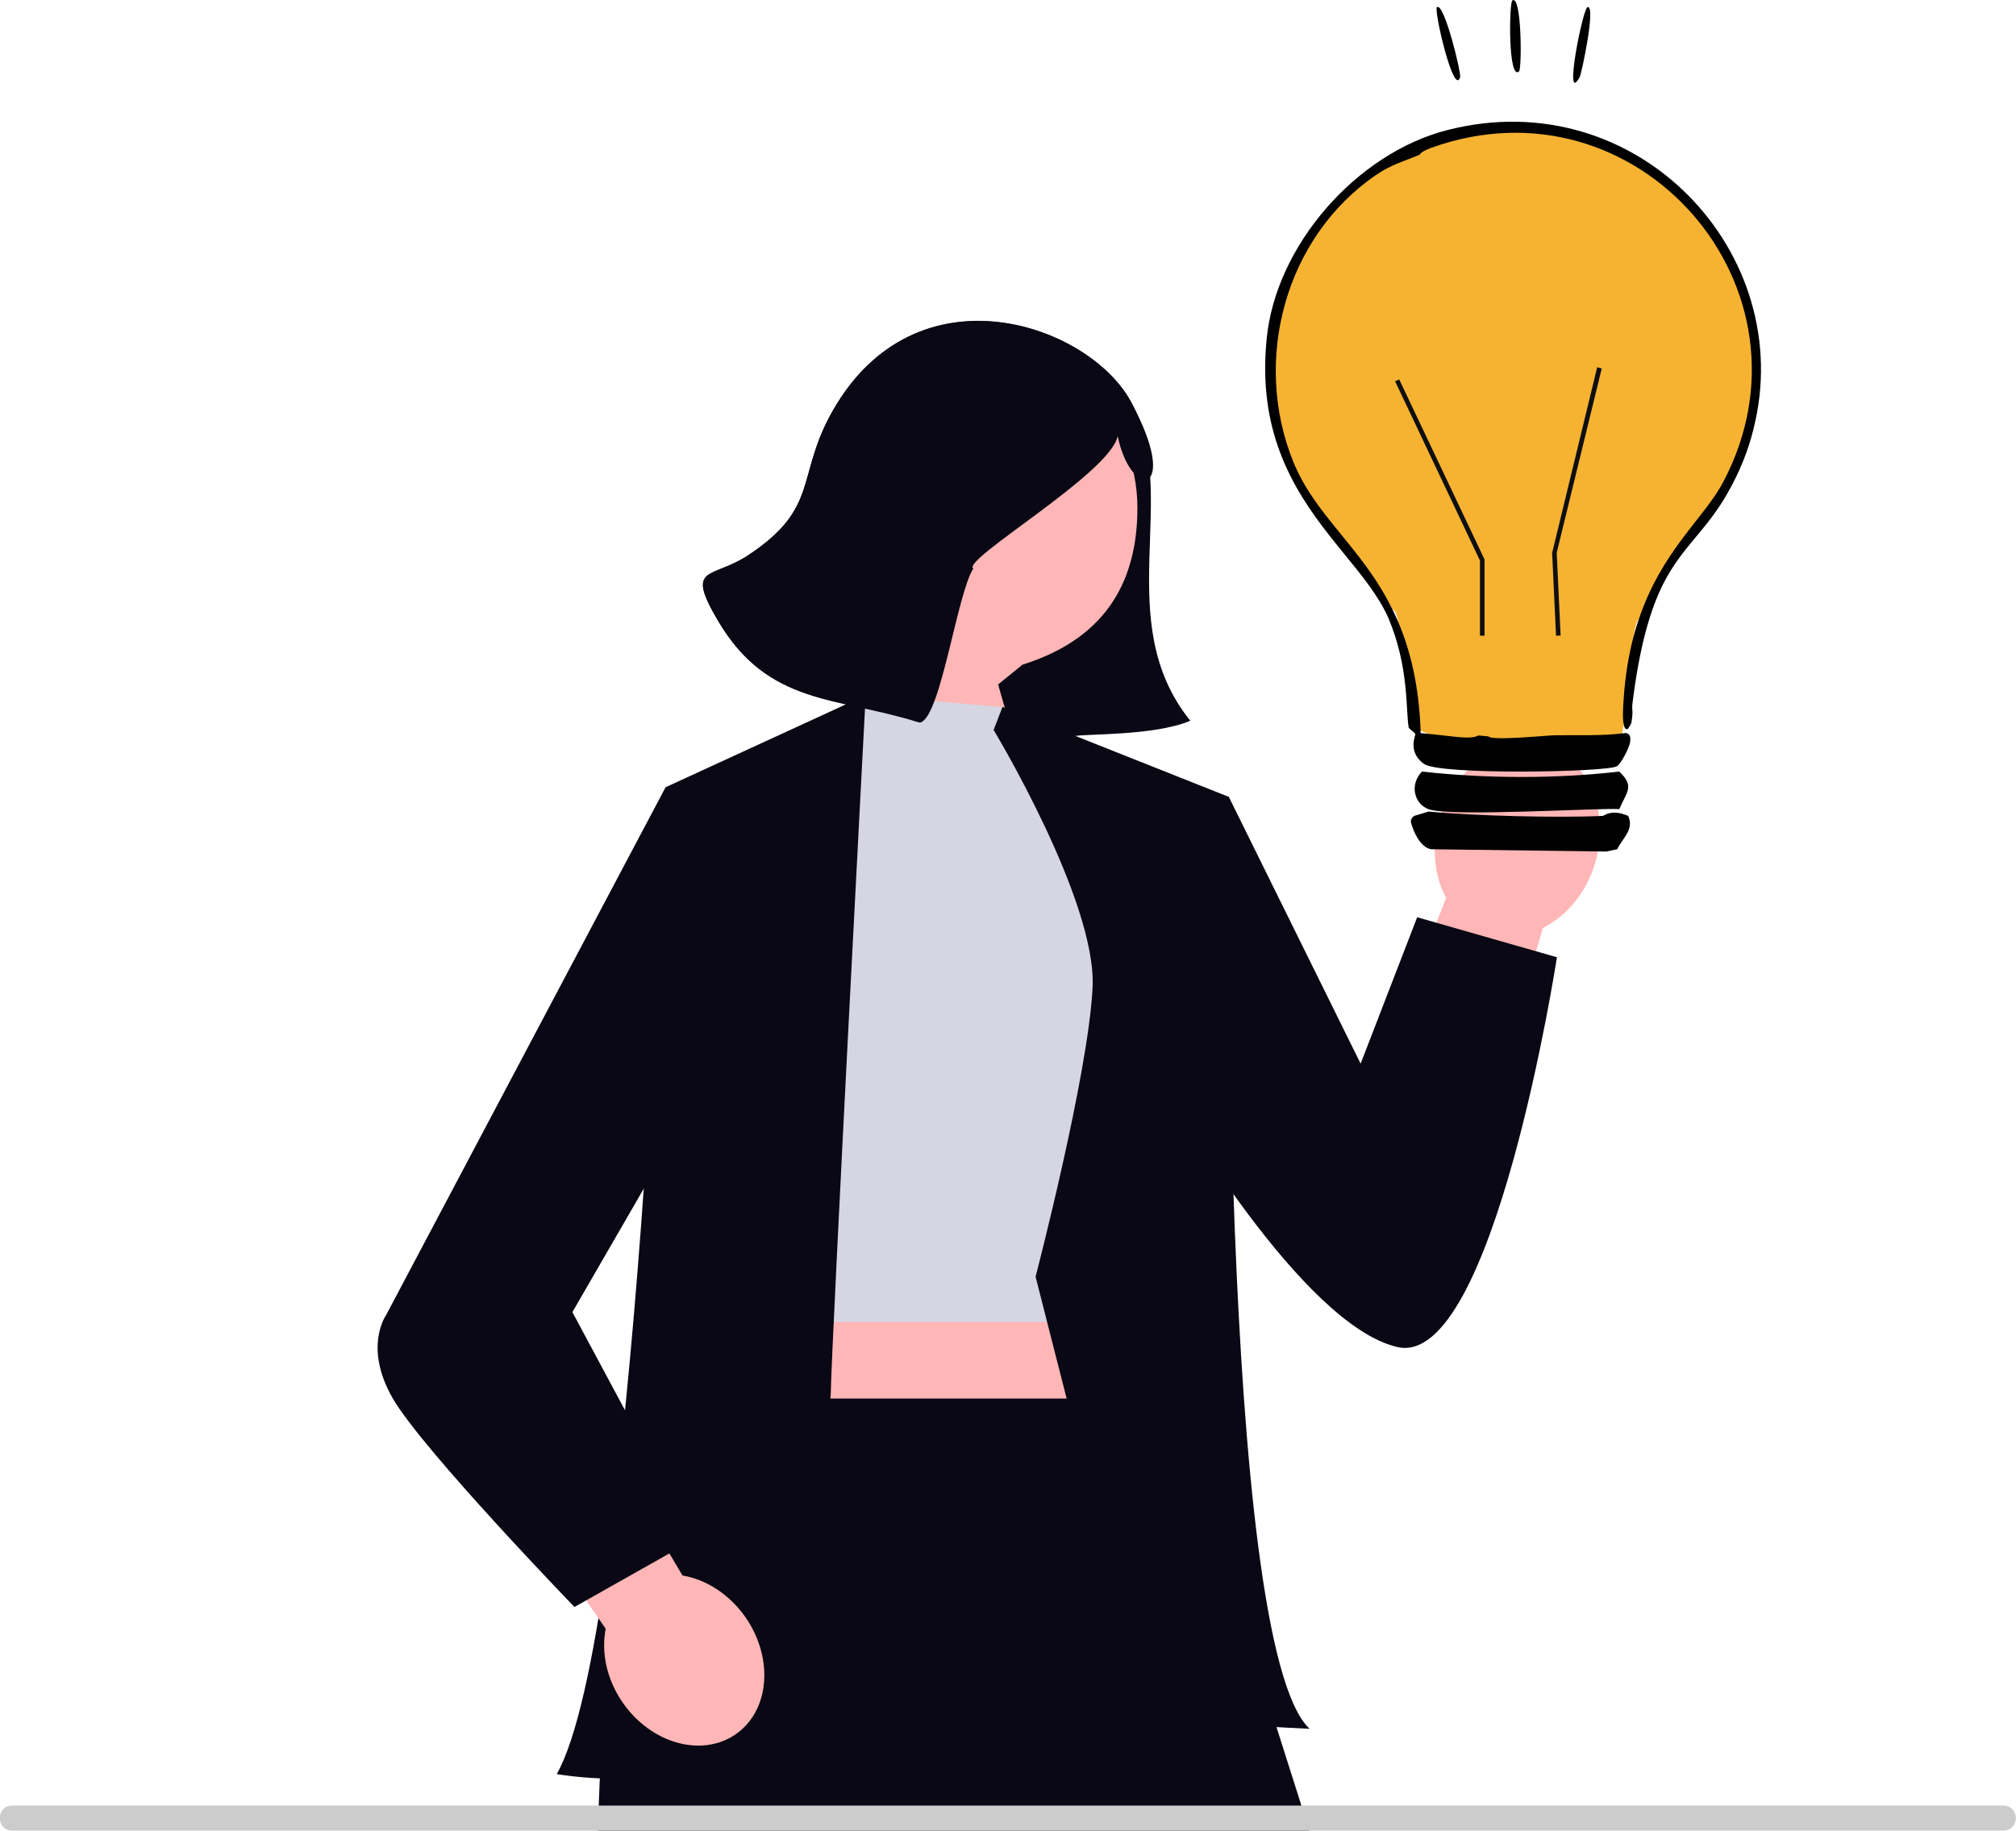 <svg xmlns="http://www.w3.org/2000/svg" xmlns:xlink="http://www.w3.org/1999/xlink" id="Layer_1" viewBox="0 0 877 796.5"><defs><style>      .st0 {        fill: #d6d6e3;      }      .st1 {        fill: #ffb6b6;      }      .st2 {        fill: #090814;      }      .st3 {        fill: #f6b331;      }      .st4 {        fill: #ccc;      }      .st5 {        fill: #0f0f10;      }      .st6 {        fill: #010001;      }    </style></defs><path class="st2" d="M468,322.6c.2.7-.3,1.2-1,1-14.1-5.8-63.2-29.3-64.1-43.3,52.1,21.7,89.3-61.5,83.3-90.6-3.3,16.2-34.6,36.4-48.8,33.2-1.6-.4-19.4,20.6-14,24.4-7,10.8-14,63.6-22.8,66.9-.3.1-.7,0-1,0-35.6-11.3-65.3-7.1-87.2-44.1-14.5-24.6-2.9-18,13-28.5,31.5-20.8,20.6-34.2,36.8-62.8,36.3-63.9,111.1-38.1,129.7-4.2,22.1,40.3-9.1,95.5,25.9,139-15.8,6.7-46.4,5.6-50.3,6.7-2,.6.5,2,.5,2.1h0Z"></path><path class="st1" d="M352,221c0-39.4,32-71.4,71.4-71.4s71.4,32,71.4,71.4-21,59.1-50,68.2l-10.6,8.6,19.1,66.9-22.3,15.8-70.4-58.7s15.2-19.4,23.4-41.2c-19.3-12.8-32-34.7-32-59.5h0Z"></path><path class="st1" d="M671.1,404l-51.2,177.8-51.8-35.9,61-155.2c-5.3-9.8-6.6-22.8-2.6-35.6,7.1-22.4,27.8-35.8,46.4-30,18.5,5.8,27.8,28.7,20.8,51.1-4,12.8-12.6,22.6-22.6,27.6h0Z"></path><rect class="st1" x="315.7" y="474.2" width="184.6" height="215"></rect><polygon class="st0" points="377.7 302.7 333.8 403 338.2 575.2 486.5 575.2 491.1 392.4 436.1 307.6 377.7 302.7"></polygon><path class="st2" d="M289.5,342.6s-12.8,368.5-47.3,429.3c0,0,47.7,8.3,59.8-8.9s58.9-131.6,59.4-156.9c.5-25.3,15.2-303.6,15.2-303.6l-87,40Z"></path><path class="st2" d="M432.2,317.7l3.9-10.1,98.4,39.1s-4.6,368.3,35.2,405.5c0,0-66.5-3.2-68.7-4.7s-50.5-192-50.5-192c0,0,23-88.2,24.8-125.9,1.8-37.7-43-111.9-43-111.9h0Z"></path><polygon class="st2" points="304.4 608.5 262.5 735.7 260 796.5 569.6 796.5 509.9 608.5 304.4 608.5"></polygon><path class="st2" d="M509.5,353.8l25-7.2,57.4,116.2,24.6-63.7,60.8,17.4s-27.6,179.2-69.4,169.6-98.3-108.1-98.3-108.1v-124.2h0Z"></path><path class="st1" d="M263.5,708.7l-83.8-121.8,38.5-33.9,78.7,132.5c10.2,1.7,20.4,8.1,27.5,18.3,12.3,17.9,10.4,40.6-4.4,50.8-14.8,10.2-36.8,4-49.1-13.8-7.1-10.2-9.4-22-7.4-32.2h0Z"></path><path class="st2" d="M304.4,352.9l-14.9-10.3-121.6,229.7s-9.9,13.9,3,36.2,79,90.7,79,90.7l52.1-29.4-53-98.9,50-86.5,5.5-131.5h0Z"></path><path class="st2" d="M486.2,189.8c-3.3,16.2-68.2,53.8-62.8,57.6-7,10.8-14,63.6-22.8,66.9-.3.1-.7,0-1,0-35.6-11.3-65.3-7.1-87.2-44.1-14.5-24.6-2.9-18,13-28.5,31.5-20.8,20.6-34.2,36.8-62.8,36.3-63.9,111.1-38.1,129.7-4.2,22.1,40.3.4,44.1-5.7,15h0Z"></path><path class="st3" d="M764.8,163.6c0,7.8-.7,15.5-2.1,23-2.3,9.3-6,18.6-11.2,27.7-9.5,16.8-19.6,23.1-28,39.5-1.4,1.1-2.9,2.1-4.4,3.1-3,1.9-3.3,11.4-6.5,13,0,0,0,0,0,0-.6.4-1.1,2.4-1.7,5.5h0c-1.6,9.4-3,28.6-4.6,39.9-.2,1.4-.4,2.6-.6,3.7-.5,3-1.1,4.9-1.7,5.1-7.8,3-11.1-1.1-19.5,0-4.6.6-27.8,4.3-32.6,4.3-13.4,0-20.7-4.6-31.6-9.5-.8-.3-1.5-.7-2.3-1-.3-.1-.5-.2-.8-.3-3.1-1.3-6.1-34.7-9-47.4,0,0,0,0,0,0-.6-2.6-1.2-4.3-1.8-4.7-.2,0-.3-.2-.5-.3-1.9-1.1-3.8-2.3-5.7-3.6-11.2-18.6-32.8-36.4-43.5-65.3-3.1-10.9-4.7-22-4.7-32.9,0-58.8,47.6-106.4,106.4-106.4s106.4,47.6,106.4,106.4h0Z"></path><path class="st6" d="M762.8,186.7c-2.3,9.3-6,18.6-11.2,27.7-9.5,16.8-19.6,23.1-28,39.5-5.5,11-10.3,26.5-13.5,52.6-.2,1.5.2,3.3,0,4.8-.5,3.4.1,2.8-1.9,5.8-.9.5-1.5-.2-1.8-1.7-.6-2.4-.4-6.9-.1-10.9.7-11,2.4-20.6,4.7-28.9h0c.5-1.9,1.1-3.8,1.7-5.5,10.1-30.6,28.6-44.5,37-60.5,44.2-84-37.4-177.8-127.3-145.2-4.8,1.8-4.6,2.8-4.8,2.9-6.8,2.9-12.2,4.2-18.8,8.7-39.8,27.1-54.1,80.7-36.2,124.9,9.7,23.9,30.1,37.4,43.3,64.6.8,1.6,1.5,3.2,2.3,5,0,0,0,0,0,0,5.3,12.4,9.1,27.7,9.8,47.7,0,.3,0,.6,0,.8.8,0,1.5.1,2.3.2,11.5,1,19,2.8,22.9.8l4.3.4c1.4,2,25.1-.4,28.9-.5h1c9.4-.1,19,.3,28.4-.8.5,0,1-.1,1.5-.2,2.5.7,1.8,2.8,1.9,2.9.3,2.7-4.2,10.7-5.8,11.6-4.5,2.6-77,3.9-83.9-1-7.3-5.2-3.7-12.3-3.8-13-.1-.6-2.8-2.3-2.9-2.9-1.3-7.4.2-26.1-8.7-47.3-1.1-2.5-2.4-5-3.9-7.5-11.2-18.6-32.8-36.4-43.5-65.3-5-13.4-7.6-29.2-5.7-48.7,3.8-40.8,39.1-81,78.6-91.1,82.7-21.2,152.6,53.8,133.2,130h0Z"></path><path class="st6" d="M704.4,335.7c6.9,6.5,3.2,8.8,0,16.4-4-.9-73.3,3.5-82.9,0-6.5-2.4-8.3-10.9-2.9-16.4,27.6,3.1,58.4,3.2,85.8,0Z"></path><path class="st6" d="M708.3,355c2.7,6-2.5,9.7-4.8,14.5l-4.8,1-76.2-1c-4.6-.9-7.5-7.3-8.7-11.6.1,0-.5-1.6,1.4-2.9l6.3-1.9c19.8,1.9,56,2.8,75.7,1.9.6,0,3.8-3.2,11.1,0h0Z"></path><path class="st6" d="M657.9.2c4.1-2.8,4.2,29.8,2.9,30.9-4.8,4-4.3-29.9-2.9-30.9Z"></path><path class="st6" d="M625.1,3.1c3.2-2.1,10.6,28.8,10.1,30.4-2.7,9.1-11.6-29.4-10.1-30.4Z"></path><path class="st6" d="M690.6,3.1c3.8-1-2.6,29-3.4,30.4-7.2,13.2,1.3-29.8,3.4-30.4Z"></path><polygon class="st5" points="645.8 276.6 643.8 276.6 643.8 243.9 606.9 165.9 608.7 165.1 645.8 243.4 645.8 276.6"></polygon><polygon class="st5" points="676.9 276.6 675.2 240.3 675.3 240.2 694.8 159.8 696.8 160.3 677.2 240.5 678.9 276.5 676.9 276.6"></polygon><path class="st4" d="M872.2,796.5H4.7c-2.8-.2-4.9-2.7-4.7-5.5-.2-2.8,1.9-5.2,4.7-5.4h867.5c2.5.3,4.4,2.3,4.7,4.7.4,3-1.7,5.8-4.7,6.2Z"></path></svg>